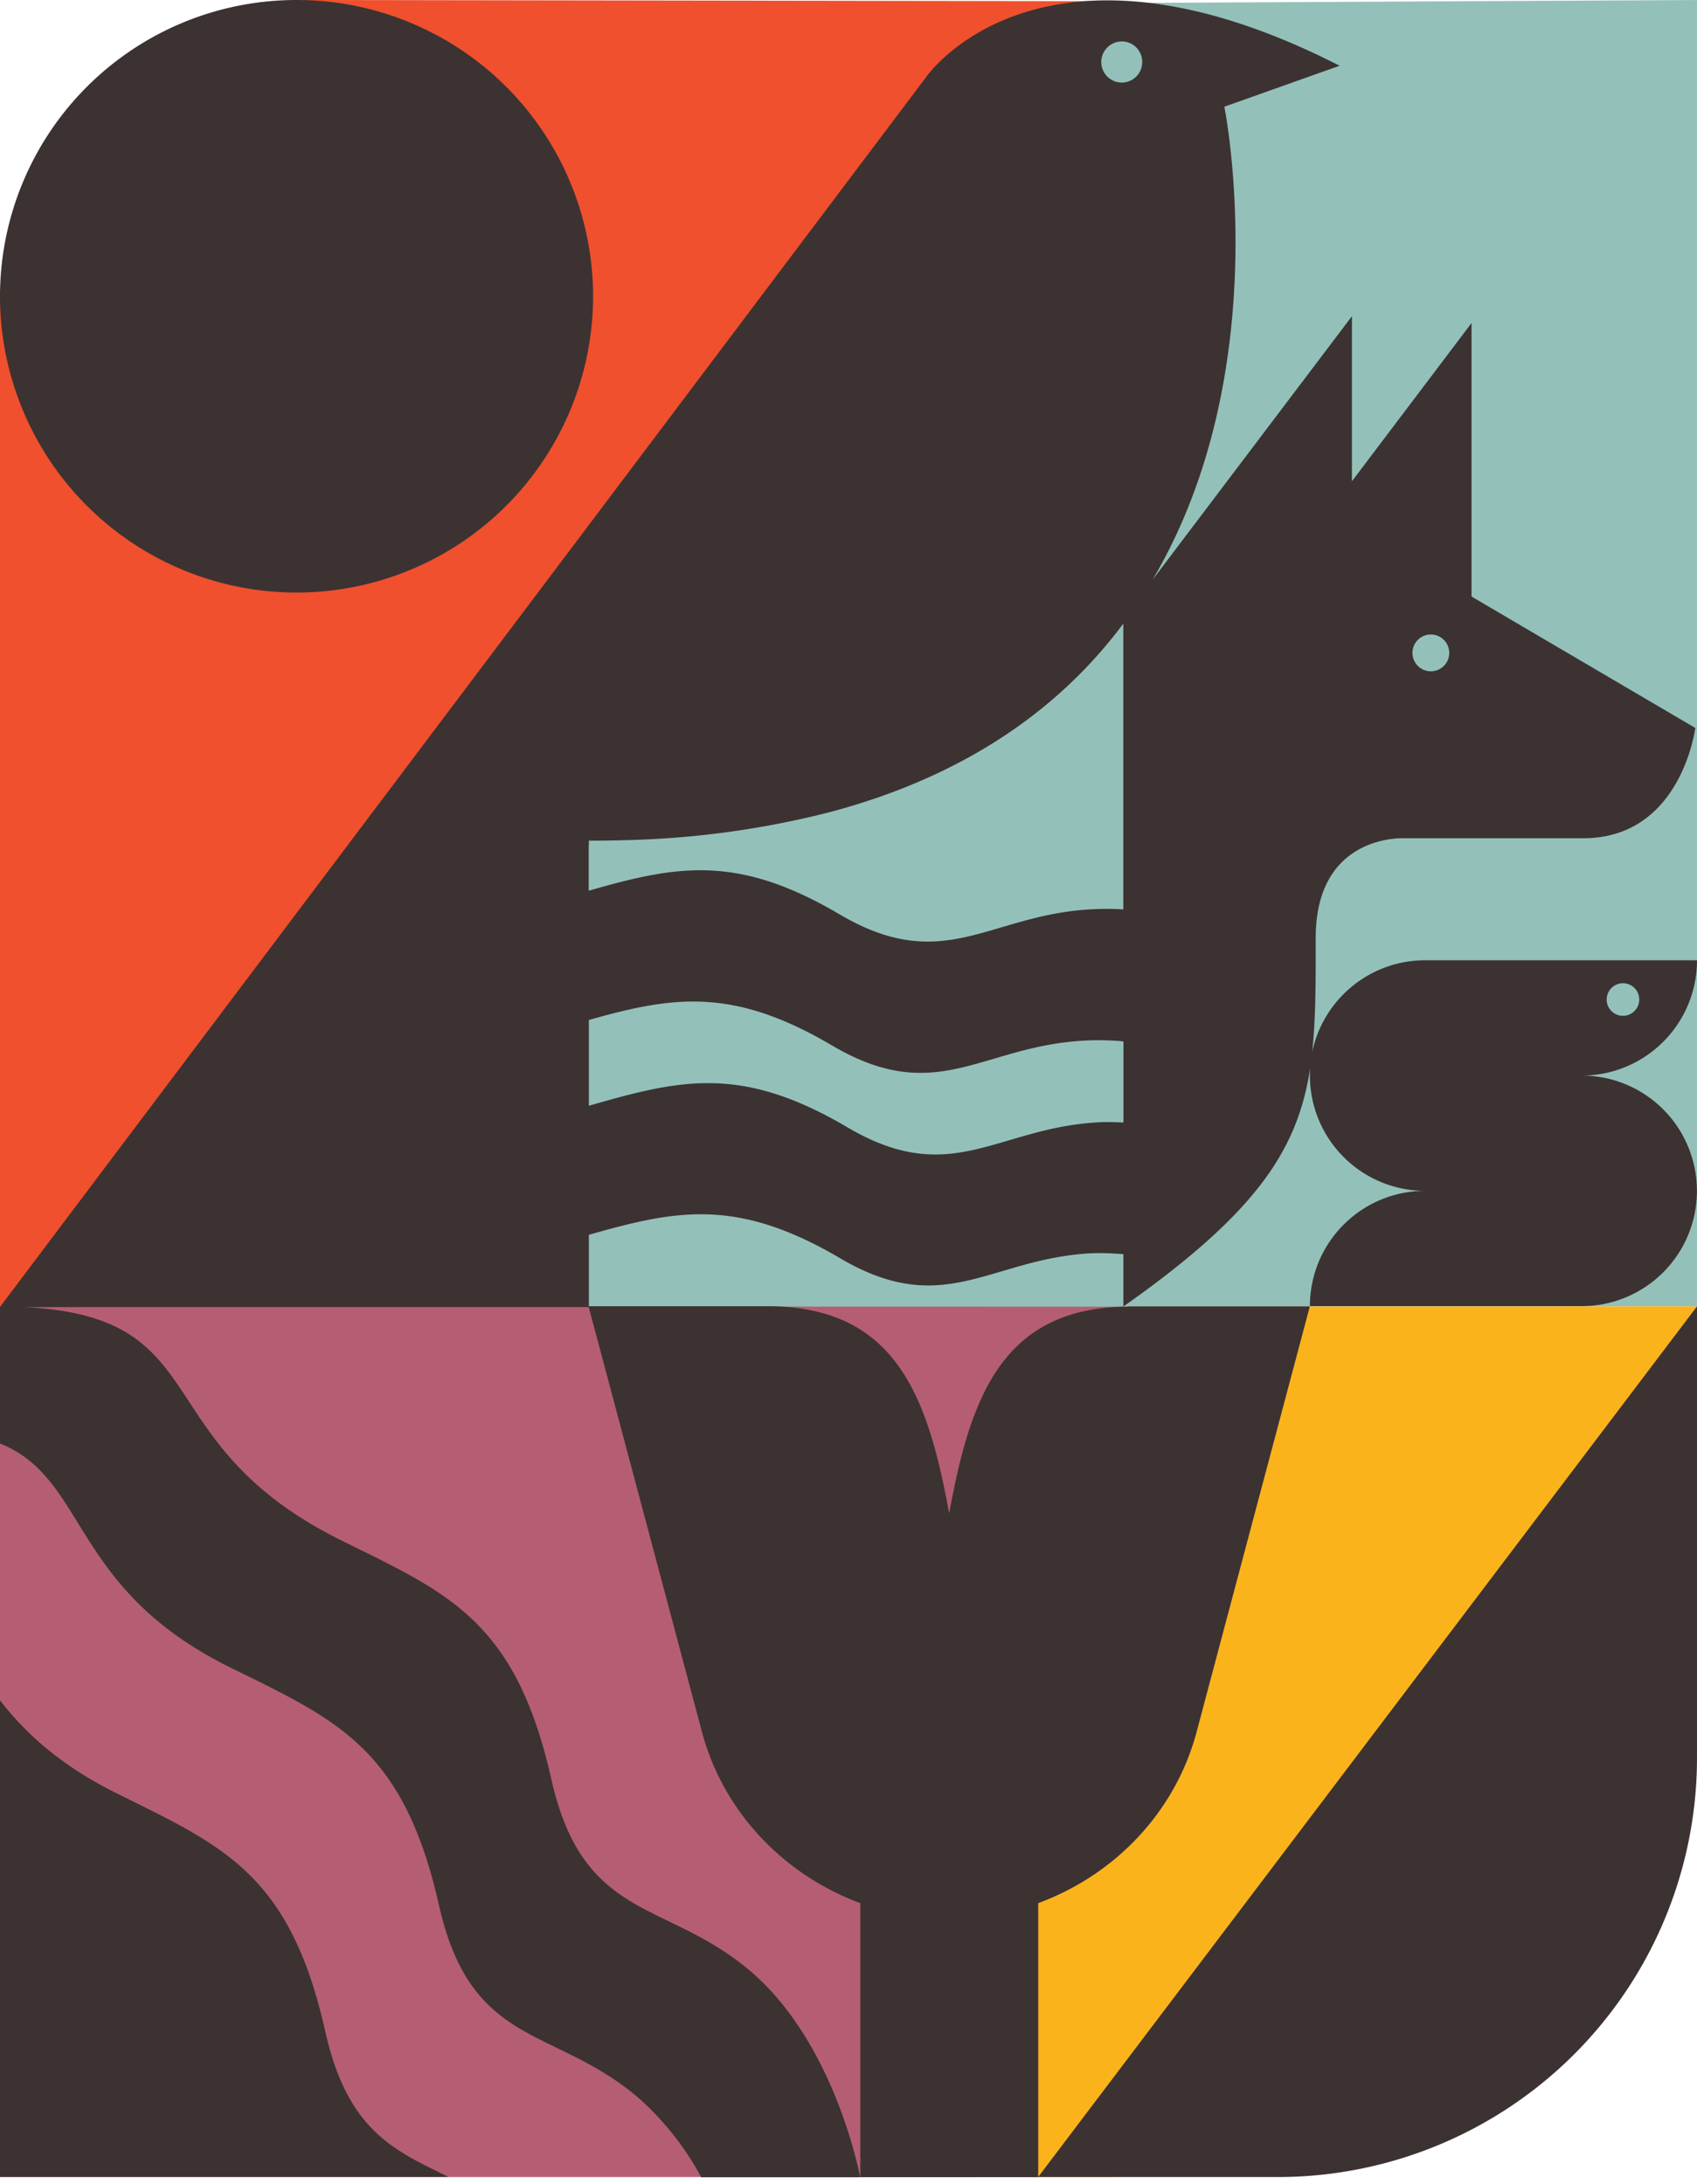 <svg xmlns="http://www.w3.org/2000/svg" viewBox="0 0 237 305">
  <path fill="#93C1BA" d="M237 182.42V0l-85.37.44-.57 10.72 7.72 13.02-1.87 158.28 80.09-.04Z"/>
  <path fill="#93C1BA" d="m81.72 114.2 73.84-34.55 4.08 8.81-2.73 93.98-24.37 30.75-50.3-30.75-9.97-16.14 9.45-52.1Z"/>
  <path fill="#B55E73" d="m0 182.42 156.9.04-12.38 17.43L135.71 304H0V182.42Z"/>
  <path fill="#F0502D" d="M0 182.42V40.56L42.4 0l112.38.17-21.74 27.45-79.86 127.25L0 182.42Z"/>
  <path fill="#FBB31C" d="m237 182.42-80.09.04-20.07 85.63 7.68 35.91h10.84L237 182.42Z"/>
  <path fill="#3C3232" d="M129.32 10.79c.05-.07 15.8-23.02 57.77-1.61l-16.1 5.72c.03.13 7.36 36.65-10.02 66.05l27.84-36.8V67.2l16.7-22.09V83.3l31.25 18.35s-1.93 15.4-15.63 15.4h-24.95c-.04 0-12.43-.7-12.43 13.91 0 6.13.02 11.3-.5 16 1.5-7.34 8-12.87 15.8-12.87H237c0 8.88-7.2 16.1-16.11 16.1a16.1 16.1 0 1 1 0 32.2h-37.95c0-8.89 7.2-16.1 16.11-16.1a16.1 16.1 0 0 1-16.11-16.1c0-.4.03-.76.05-1.13-1.74 11.49-7.43 20.22-26.1 33.38v-7.31c-1.63-.13-3.3-.2-4.98-.1-13.92.95-20.2 9.15-34.61.65-14.36-8.43-22.82-6.75-35.06-3.25v9.97h24.94c4.47 0 8.11.8 11.1 2.22 8.94 4.3 12.04 14.4 14.28 26.72 2.22-12.23 5.3-22.26 14.07-26.6 2.78-1.38 6.17-2.17 10.27-2.28.35 0 .66-.04 1.03-.04h25l-15.81 59.41c-2.98 11.21-11.41 19.97-22.12 23.92v38.23l92-121.56v63.06A58.55 58.55 0 0 1 178.42 304H145v.02h-24.85v-38.26c-10.7-3.98-19.13-12.72-22.12-23.93L82.75 184.5l-.53-1.98H3.28c27.45 1.28 16.6 18.87 44.54 32.66 14.9 7.34 24.2 11.2 29.17 33.23 4.5 20.04 16.14 16.8 27.93 26.94 11.78 10.12 15.2 28.6 15.21 28.68h-22.2a40.4 40.4 0 0 0-8.7-11.03c-11.8-10.14-23.4-6.9-27.92-26.94-4.97-22.04-14.28-25.88-29.18-33.23C9.71 221.76 12.3 206.49 0 201.57v-19.15h.06L129.32 10.79ZM116.22 146c-13.93-8.22-22.3-6.87-33.98-3.57v11.98c12.8-3.7 21.31-5.7 36.06 2.98 14.39 8.5 20.69.3 34.61-.64 1.34-.11 2.67-.06 3.99 0v-11.33a36.7 36.7 0 0 0-6.06-.07c-13.93.94-20.2 9.14-34.62.65Zm110.44-8.7a2.27 2.27 0 1 0 0 4.55 2.27 2.27 0 0 0 0-4.55Zm-69.78-50.22c-8.54 11.46-21.56 21.2-41.16 26.37a126.74 126.74 0 0 1-28.48 3.87c-1.63.05-3.3.07-5 .07v.61h-.02v6.38c12.22-3.5 20.69-5.16 35 3.28 14.41 8.5 20.7.3 34.62-.65 1.63-.11 3.44-.13 5.04-.02V87.1Zm42.95 1.52a2.57 2.57 0 1 0 0 5.14 2.57 2.57 0 1 0 0-5.14ZM156.67 5.79a2.87 2.87 0 0 0 0 5.74 2.86 2.86 0 0 0 2.85-2.87c0-1.6-1.27-2.87-2.85-2.87Z" clip-rule="evenodd"/>
  <path fill="#3C3232" d="M0 237.43c3.44 4.44 8.28 9.03 16.4 13.04 14.58 7.23 23.8 11.07 28.8 32.21l.23 1c3.11 13.86 9.6 16.58 17.2 20.3H0v-66.55ZM41.41 0a41.4 41.4 0 0 1 41.42 41.37A41.4 41.4 0 0 1 41.4 82.74 41.4 41.4 0 0 1 0 41.37 41.4 41.4 0 0 1 41.41 0Z"/>
</svg>
